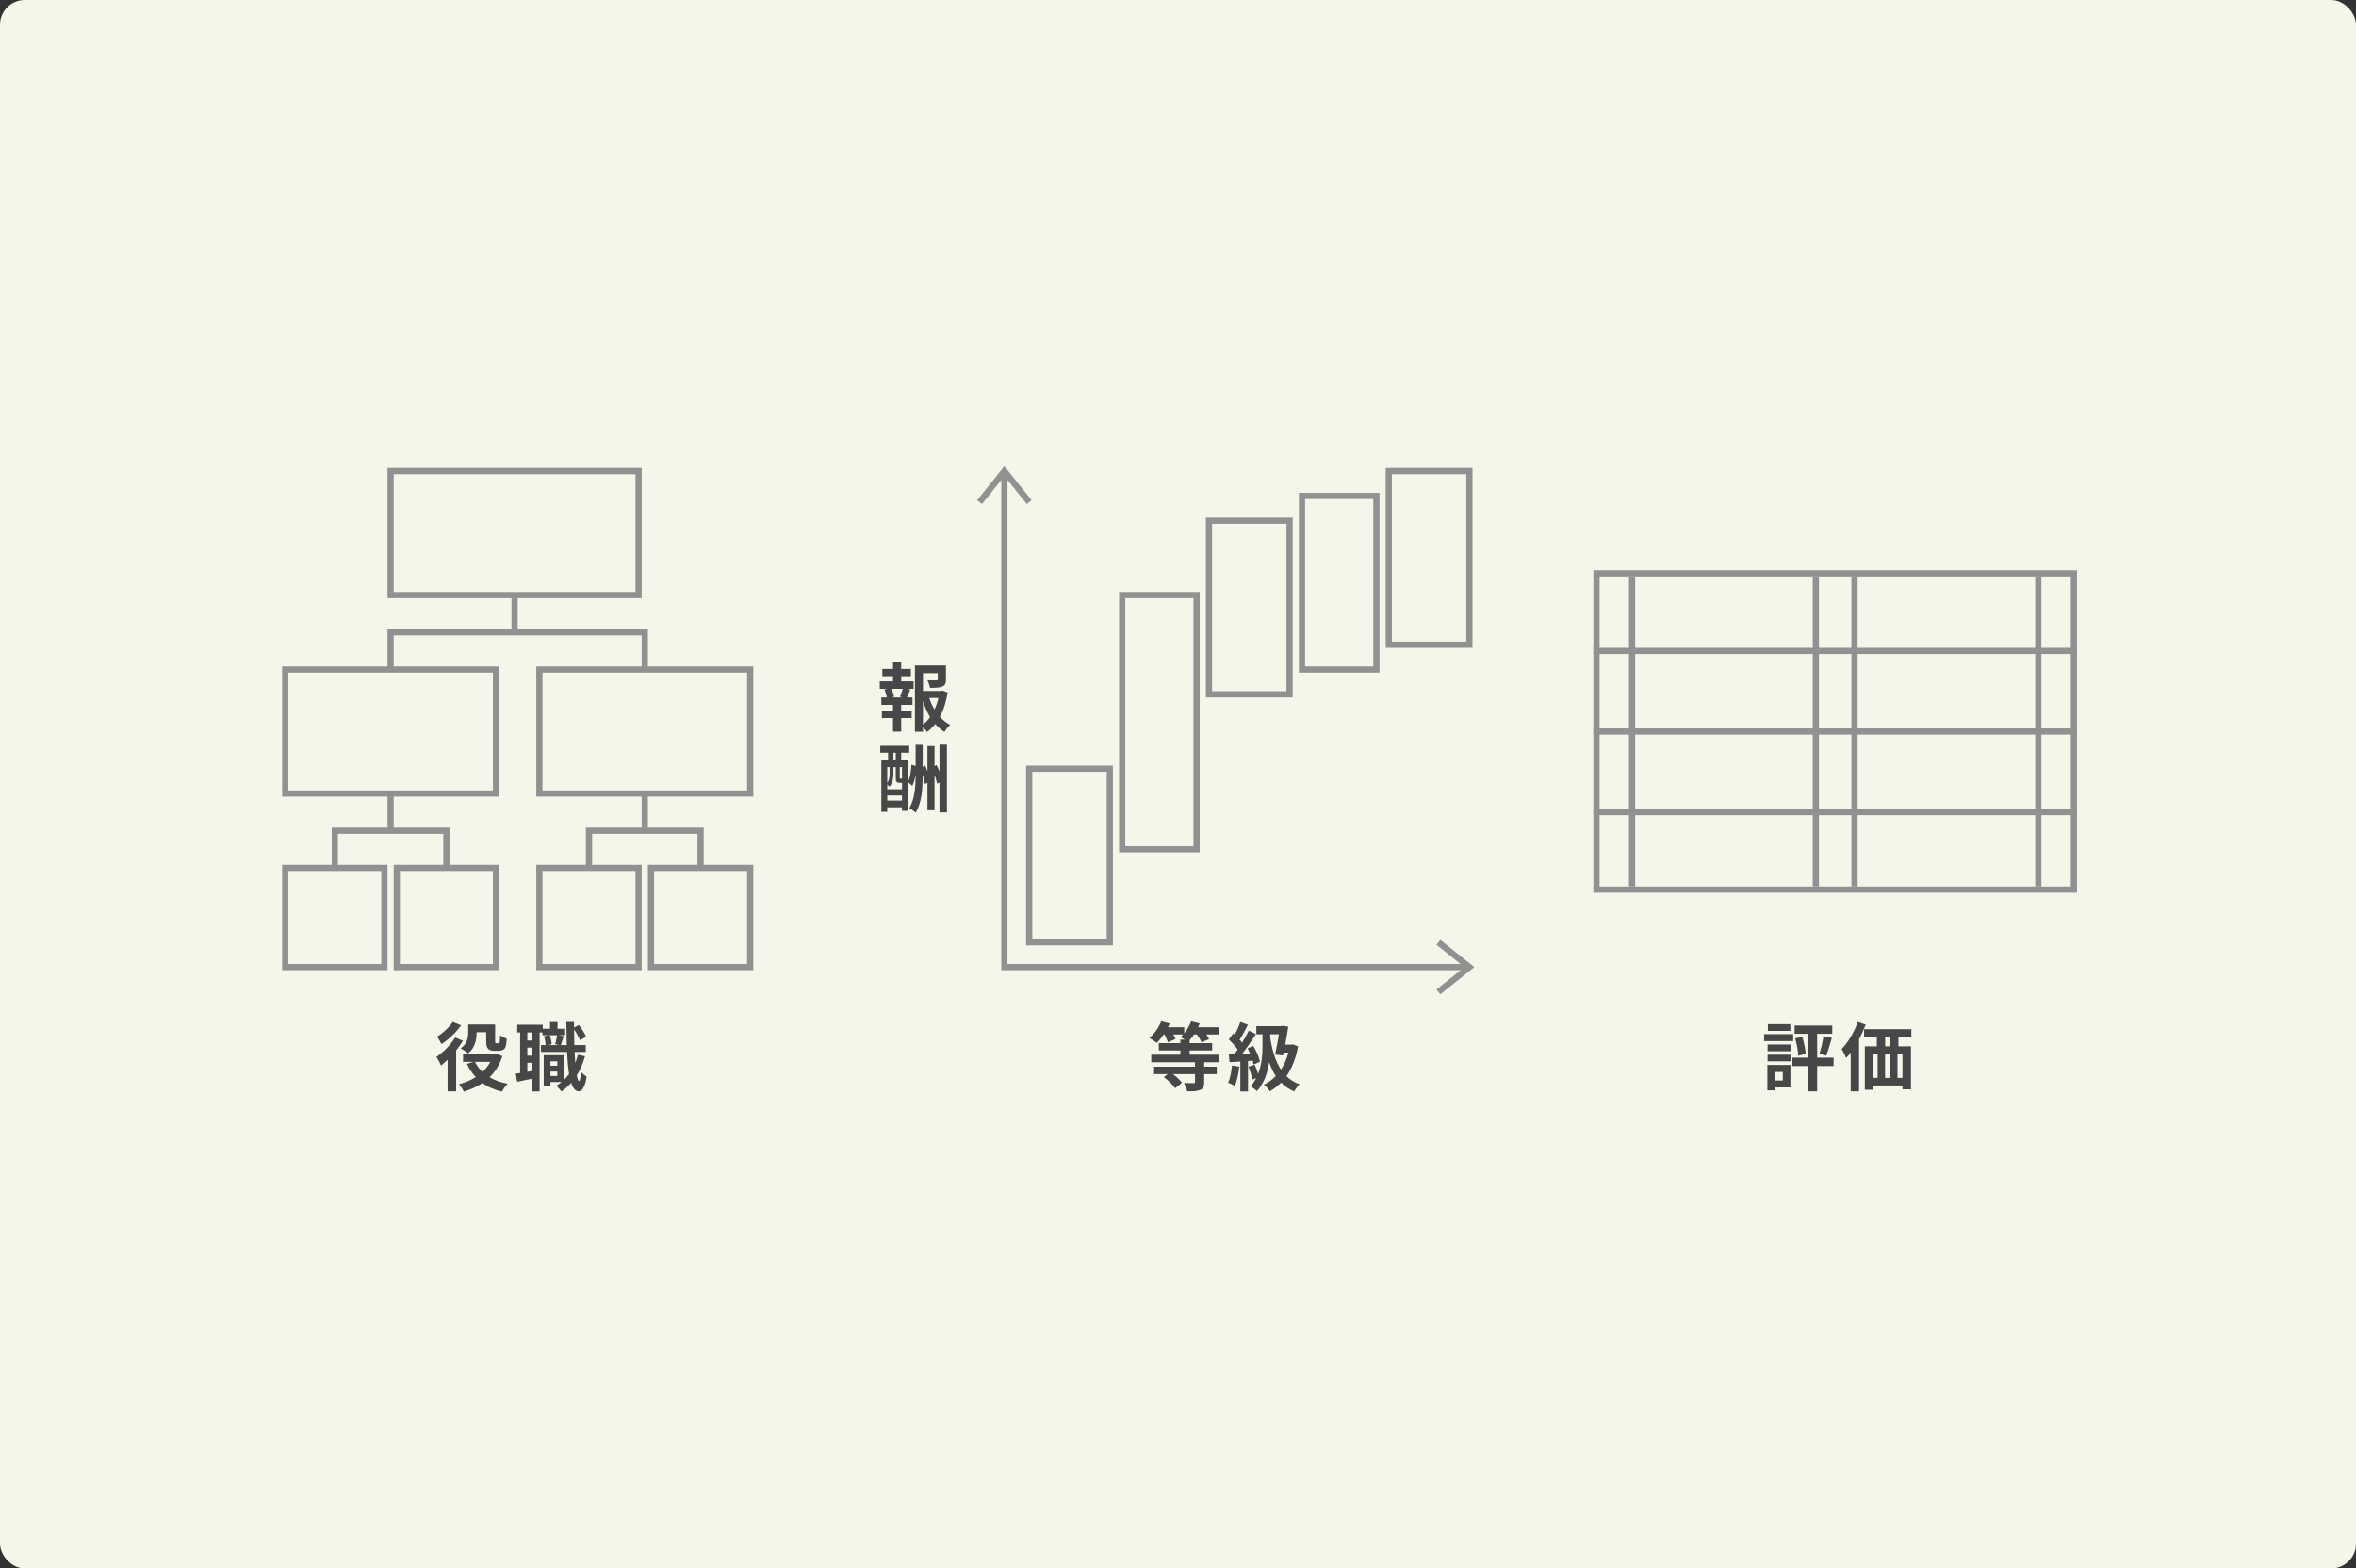 <svg width="380" height="253" viewBox="0 0 380 253" fill="none" xmlns="http://www.w3.org/2000/svg">
<rect x="0" y="0" width="380" height="253" fill="#333333" stroke="none"/>
<rect width="380" height="253" rx="4" fill="#F5F5EA"/>
<path d="M76.872 166.504V166.528C76.872 167.632 76.656 169.024 75.48 169.912C75.24 169.672 74.616 169.264 74.304 169.108C75.384 168.352 75.516 167.308 75.516 166.492V165.256H79.86V167.86C79.86 168.076 79.86 168.184 79.896 168.232C79.932 168.268 79.992 168.28 80.064 168.28H80.316C80.376 168.28 80.46 168.268 80.496 168.244C80.544 168.22 80.592 168.148 80.616 167.98C80.64 167.812 80.652 167.428 80.664 166.984C80.916 167.2 81.396 167.428 81.732 167.548C81.708 168.052 81.648 168.604 81.552 168.844C81.468 169.084 81.324 169.24 81.096 169.36C80.916 169.456 80.604 169.504 80.376 169.504H79.656C79.332 169.504 78.972 169.408 78.756 169.192C78.528 168.964 78.42 168.7 78.42 167.908V166.504H76.872ZM73.032 164.848L74.376 165.388C73.584 166.504 72.348 167.692 71.208 168.424C71.052 168.112 70.728 167.524 70.5 167.224C71.448 166.636 72.516 165.652 73.032 164.848ZM73.404 167.356L74.676 167.884C74.364 168.4 73.98 168.928 73.572 169.432V176.032H72.192V170.944C71.832 171.292 71.484 171.604 71.136 171.868C71.004 171.556 70.62 170.812 70.38 170.5C71.484 169.744 72.684 168.544 73.404 167.356ZM79.08 171.28H76.608C76.908 171.892 77.316 172.432 77.82 172.912C78.324 172.432 78.756 171.892 79.08 171.28ZM80.064 169.936L81.024 170.368C80.58 171.772 79.872 172.888 78.96 173.764C79.776 174.244 80.76 174.604 81.876 174.808C81.552 175.12 81.168 175.696 80.964 176.08C79.728 175.792 78.684 175.324 77.82 174.7C76.92 175.3 75.9 175.756 74.808 176.08C74.64 175.708 74.292 175.168 74.028 174.88C75.012 174.64 75.924 174.256 76.74 173.74C76.164 173.128 75.696 172.42 75.312 171.604L76.38 171.28H74.688V169.996H79.8L80.064 169.936ZM88.788 173.56H89.892V172.84H88.788V173.56ZM89.892 171.196H88.788V171.916H89.892V171.196ZM89.856 166.984H88.668C88.848 167.44 88.956 168.052 88.98 168.448L88.44 168.58H90.168L89.544 168.436C89.664 168.028 89.796 167.416 89.856 166.984ZM85.848 167.836V166.54H85.056V167.836H85.848ZM85.056 172.888L85.848 172.744V171.436H85.056V172.888ZM85.848 170.284V168.988H85.056V170.284H85.848ZM93.216 170.128L94.356 170.38C94.032 171.532 93.588 172.564 93.024 173.464C93.132 174.04 93.264 174.364 93.408 174.376C93.552 174.376 93.648 173.824 93.696 172.876C93.9 173.164 94.416 173.536 94.62 173.668C94.32 175.612 93.756 176.032 93.348 176.032C92.808 176.02 92.412 175.54 92.124 174.664C91.656 175.204 91.128 175.672 90.552 176.068C90.396 175.828 89.988 175.36 89.736 175.132C90.036 174.952 90.324 174.748 90.588 174.532H88.788V175.228H87.696V170.212H90.996V174.16C91.284 173.884 91.548 173.572 91.788 173.236C91.632 172.264 91.524 171.064 91.464 169.684H87.252V168.58H88.008C87.984 168.184 87.888 167.596 87.744 167.152L88.44 166.984H87.492V166.54H87.036V176.044H85.848V173.992C84.996 174.172 84.144 174.352 83.424 174.496L83.184 173.188C83.4 173.164 83.64 173.128 83.892 173.08V166.54H83.424V165.292H87.54V165.94H88.716V164.86H89.928V165.94H91.152V166.984H90.12L90.936 167.14C90.756 167.656 90.588 168.196 90.456 168.58H91.416C91.38 167.428 91.356 166.18 91.344 164.848H92.592V165.748L93.36 165.34C93.852 165.928 94.32 166.708 94.536 167.248L93.54 167.8C93.372 167.32 92.988 166.612 92.592 166.048C92.592 166.936 92.604 167.776 92.628 168.58H94.476V169.684H92.676C92.7 170.32 92.736 170.908 92.784 171.448C92.952 171.028 93.096 170.584 93.216 170.128Z" fill="#474747"/>
<path d="M196.612 171.34H194.224V172.06H196.252V173.26H194.224V174.556C194.224 175.264 194.08 175.6 193.564 175.816C193.06 176.02 192.376 176.032 191.488 176.032C191.404 175.624 191.164 175.072 190.972 174.7C191.584 174.724 192.304 174.724 192.496 174.724C192.688 174.724 192.748 174.676 192.748 174.532V173.26H189.184C189.76 173.692 190.336 174.232 190.636 174.652L189.532 175.54C189.196 175 188.416 174.256 187.72 173.74L188.356 173.26H186.148V172.06H192.748V171.34H185.692V170.128H190.384V169.444H186.904V168.268H190.384V167.692H191.104C190.852 167.536 190.588 167.368 190.408 167.272C190.564 167.152 190.708 167.008 190.84 166.864H189.232C189.388 167.14 189.52 167.416 189.592 167.62L188.368 168.124C188.284 167.788 188.044 167.296 187.816 166.864H187.696C187.336 167.392 186.94 167.86 186.58 168.232C186.304 168.004 185.716 167.608 185.392 167.44C186.172 166.792 186.88 165.76 187.3 164.74L188.668 165.1C188.584 165.304 188.488 165.496 188.38 165.7H191.008V166.672C191.488 166.12 191.884 165.424 192.124 164.74L193.492 165.088C193.432 165.28 193.336 165.496 193.24 165.7H196.552V166.864H194.56C194.752 167.14 194.92 167.416 195.016 167.62L193.792 168.136C193.66 167.8 193.36 167.296 193.048 166.864H192.58C192.352 167.212 192.124 167.524 191.872 167.788V168.268H195.508V169.444H191.872V170.128H196.612V171.34ZM198.712 171.856L199.888 172.06C199.768 173.188 199.516 174.388 199.168 175.156C198.916 175 198.388 174.748 198.076 174.64C198.424 173.932 198.616 172.864 198.712 171.856ZM202.048 171.088L201.292 171.148V176.056H200.056V171.232C199.432 171.268 198.832 171.304 198.316 171.34L198.196 170.104L199.072 170.068C199.252 169.828 199.432 169.576 199.624 169.3C199.276 168.784 198.7 168.148 198.208 167.668L198.892 166.696C198.976 166.768 199.072 166.852 199.168 166.936C199.504 166.276 199.84 165.484 200.044 164.848L201.28 165.304C200.848 166.12 200.368 167.056 199.936 167.716C200.08 167.884 200.224 168.04 200.344 168.196C200.752 167.524 201.136 166.84 201.412 166.252L202.576 166.792C201.916 167.836 201.088 169.048 200.332 170.02L201.628 169.96C201.508 169.66 201.364 169.372 201.22 169.108L202.156 168.712C202.624 169.528 203.092 170.572 203.224 171.256L202.204 171.712C202.168 171.532 202.12 171.316 202.048 171.088ZM204.868 166.84V167.308C205.168 169.348 205.684 171.148 206.608 172.528C207.124 171.76 207.532 170.836 207.808 169.78H207.028L206.932 170.248L205.66 170.104C205.888 169.096 206.116 167.848 206.284 166.84H204.868ZM208.516 168.46L209.368 168.784C209.008 170.752 208.36 172.348 207.484 173.596C208.072 174.16 208.768 174.604 209.608 174.904C209.32 175.156 208.924 175.696 208.744 176.056C207.916 175.696 207.22 175.216 206.632 174.628C206.08 175.204 205.468 175.66 204.808 176.02C204.616 175.708 204.148 175.18 203.848 174.964C204.568 174.616 205.216 174.148 205.78 173.572C205.336 172.9 204.988 172.144 204.7 171.316C204.472 172.948 203.932 174.676 202.744 175.996C202.504 175.768 202.024 175.396 201.7 175.24C202.072 174.832 202.372 174.388 202.612 173.92L202.012 174.136C201.904 173.572 201.628 172.72 201.364 172.06L202.372 171.736C202.576 172.18 202.78 172.744 202.924 173.224C203.548 171.64 203.632 169.912 203.632 168.628V166.84H202.636V165.532H206.62L206.836 165.472L207.784 165.592C207.664 166.48 207.484 167.512 207.292 168.508H208.276L208.516 168.46Z" fill="#474747"/>
<path d="M288.772 165.208V166.288H285.148V165.208H288.772ZM289.228 166.816V167.944H284.536V166.816H289.228ZM287.548 172.912H286.276V174.292H287.548V172.912ZM288.784 171.784V175.408H286.276V175.876H285.064V171.784H288.784ZM285.1 171.196V170.128H288.796V171.196H285.1ZM285.1 169.576V168.484H288.796V169.576H285.1ZM295.744 170.608V171.964H293.092V176.032H291.688V171.964H289.036V170.608H291.688V166.756H289.456V165.424H295.528V166.756H293.092V170.608H295.744ZM289.552 167.488L290.704 167.248C290.968 168.136 291.196 169.264 291.244 170.008L290.044 170.296C290.008 169.54 289.804 168.388 289.552 167.488ZM294.544 170.272L293.452 169.996C293.716 169.228 293.992 168.016 294.112 167.152L295.468 167.416C295.168 168.424 294.844 169.552 294.544 170.272ZM299.644 164.86L300.928 165.268C300.628 166.06 300.256 166.864 299.848 167.632V176.032H298.504V169.768C298.264 170.092 298.024 170.392 297.772 170.656C297.64 170.32 297.268 169.564 297.04 169.216C298.072 168.172 299.056 166.516 299.644 164.86ZM304.852 168.784V167.284H304.06V168.784H304.852ZM306.856 173.872V170.02H306.052V173.872H306.856ZM302.104 170.02V173.872H302.848V170.02H302.104ZM304.852 170.02H304.048V173.872H304.852V170.02ZM308.284 167.284H306.196V168.784H308.224V175.708H306.856V175.096H302.104V175.78H300.784V168.784H302.716V167.284H300.664V166.012H308.284V167.284Z" fill="#474747"/>
<path d="M145.568 112.5L145.184 112.392C145.316 112.032 145.496 111.516 145.604 111.108H143.78C143.984 111.54 144.152 112.056 144.2 112.392L143.816 112.5H145.568ZM145.352 109.08V109.908H147.356V111.108H146.36L146.828 111.228C146.624 111.672 146.444 112.14 146.276 112.5H147.176V113.7H145.352V114.624H147.044V115.824H145.352V118.008H144.032V115.824H142.244V114.624H144.032V113.7H142.148V112.5H143.048C142.976 112.116 142.82 111.612 142.652 111.216L143.084 111.108H141.896V109.908H144.032V109.08H142.316V107.904H144.032V106.86H145.352V107.904H146.912V109.08H145.352ZM148.868 113.076V116.892C149.3 116.544 149.684 116.136 150.02 115.668C149.552 114.9 149.168 114.024 148.868 113.076ZM151.364 112.584H149.876C150.092 113.244 150.38 113.868 150.728 114.444C151.004 113.868 151.22 113.232 151.364 112.584ZM152 111.396L152.852 111.696C152.624 113.148 152.204 114.492 151.592 115.62C152.084 116.16 152.636 116.616 153.26 116.928C152.948 117.192 152.54 117.696 152.336 118.056C151.772 117.72 151.28 117.288 150.836 116.784C150.452 117.276 150.02 117.708 149.528 118.068C149.372 117.828 149.12 117.552 148.868 117.324V118.032H147.572V107.34H152.576V109.596C152.576 110.208 152.444 110.556 151.976 110.748C151.52 110.94 150.872 110.952 149.996 110.952C149.936 110.568 149.756 110.076 149.588 109.728C150.176 109.752 150.836 109.752 151.016 109.752C151.196 109.74 151.256 109.704 151.256 109.572V108.588H148.868V111.456H151.76L152 111.396ZM143.108 129.136H145.484V128.32H143.108V129.136ZM143.48 123.736H143.108V126.292C143.444 125.812 143.48 125.236 143.48 124.756V123.736ZM144.104 121.42V122.584H144.476V121.42H144.104ZM145.484 125.596V123.736H145.124V125.416C145.124 125.572 145.148 125.596 145.232 125.596H145.448H145.484ZM144.104 123.736V124.768C144.104 125.428 143.996 126.292 143.48 126.892C143.396 126.796 143.24 126.652 143.108 126.544V127.312H145.484V126.28H145.148C144.62 126.28 144.476 126.124 144.476 125.44V123.736H144.104ZM151.532 120.112L152.732 120.124V131.044H151.532V126.22L151.148 126.424C151.076 126.028 150.92 125.488 150.728 124.948V130.696H149.588V126.256L149.18 126.484C149.132 126.052 149 125.464 148.82 124.9C148.82 127.132 148.7 129.364 147.704 131.092C147.464 130.864 146.984 130.516 146.66 130.372C147.56 128.824 147.68 126.892 147.68 124.9V124.888C147.584 125.572 147.416 126.244 147.152 126.772L146.504 126.196V130.792H145.484V130.228H143.108V130.948H142.148V122.584H143.24V121.42H141.98V120.304H146.648V121.42H145.352V122.584H146.504V126.004C146.804 125.344 146.948 124.288 147.008 123.364L147.68 123.556V120.136H148.82V123.724L149.24 123.496C149.36 123.784 149.48 124.108 149.588 124.42V120.34H150.728V123.58L151.052 123.4C151.22 123.724 151.388 124.084 151.532 124.444V120.112Z" fill="#474747"/>
<rect x="63" y="76" width="40" height="20" stroke="#919191"/>
<rect x="46" y="108" width="34" height="20" stroke="#919191"/>
<rect x="87" y="108" width="34" height="20" stroke="#919191"/>
<rect x="46" y="140" width="16" height="16" stroke="#919191"/>
<rect x="87" y="140" width="16" height="16" stroke="#919191"/>
<rect x="64" y="140" width="16" height="16" stroke="#919191"/>
<rect x="105" y="140" width="16" height="16" stroke="#919191"/>
<path d="M63 108V102H104V108" stroke="#919191"/>
<path d="M54 140V134H72V140" stroke="#919191"/>
<path d="M95 140V134H113V140" stroke="#919191"/>
<path d="M83 96V102" stroke="#919191"/>
<path d="M63 128V134" stroke="#919191"/>
<path d="M104 128V134" stroke="#919191"/>
<path d="M158 81L162 76L166 81" stroke="#919191"/>
<path d="M232 152L237 156L232 160" stroke="#919191"/>
<rect x="166" y="124" width="13" height="28" stroke="#919191"/>
<rect x="181" y="96" width="12" height="41" stroke="#919191"/>
<rect x="195" y="84" width="13" height="28" stroke="#919191"/>
<rect x="210" y="80" width="12" height="28" stroke="#919191"/>
<rect x="224" y="76" width="13" height="28" stroke="#919191"/>
<path d="M162 76V156H237" stroke="#919191"/>
<rect x="257.5" y="92.5" width="77" height="51" stroke="#919191"/>
<path d="M257 105L335 105" stroke="#919191"/>
<path d="M257 118L335 118" stroke="#919191"/>
<path d="M257 131L335 131" stroke="#919191"/>
<path d="M263.24 93L263.24 143" stroke="#919191"/>
<path d="M292.88 93L292.88 143" stroke="#919191"/>
<path d="M299.12 93L299.12 143" stroke="#919191"/>
<path d="M328.76 93L328.76 143" stroke="#919191"/>
</svg>
